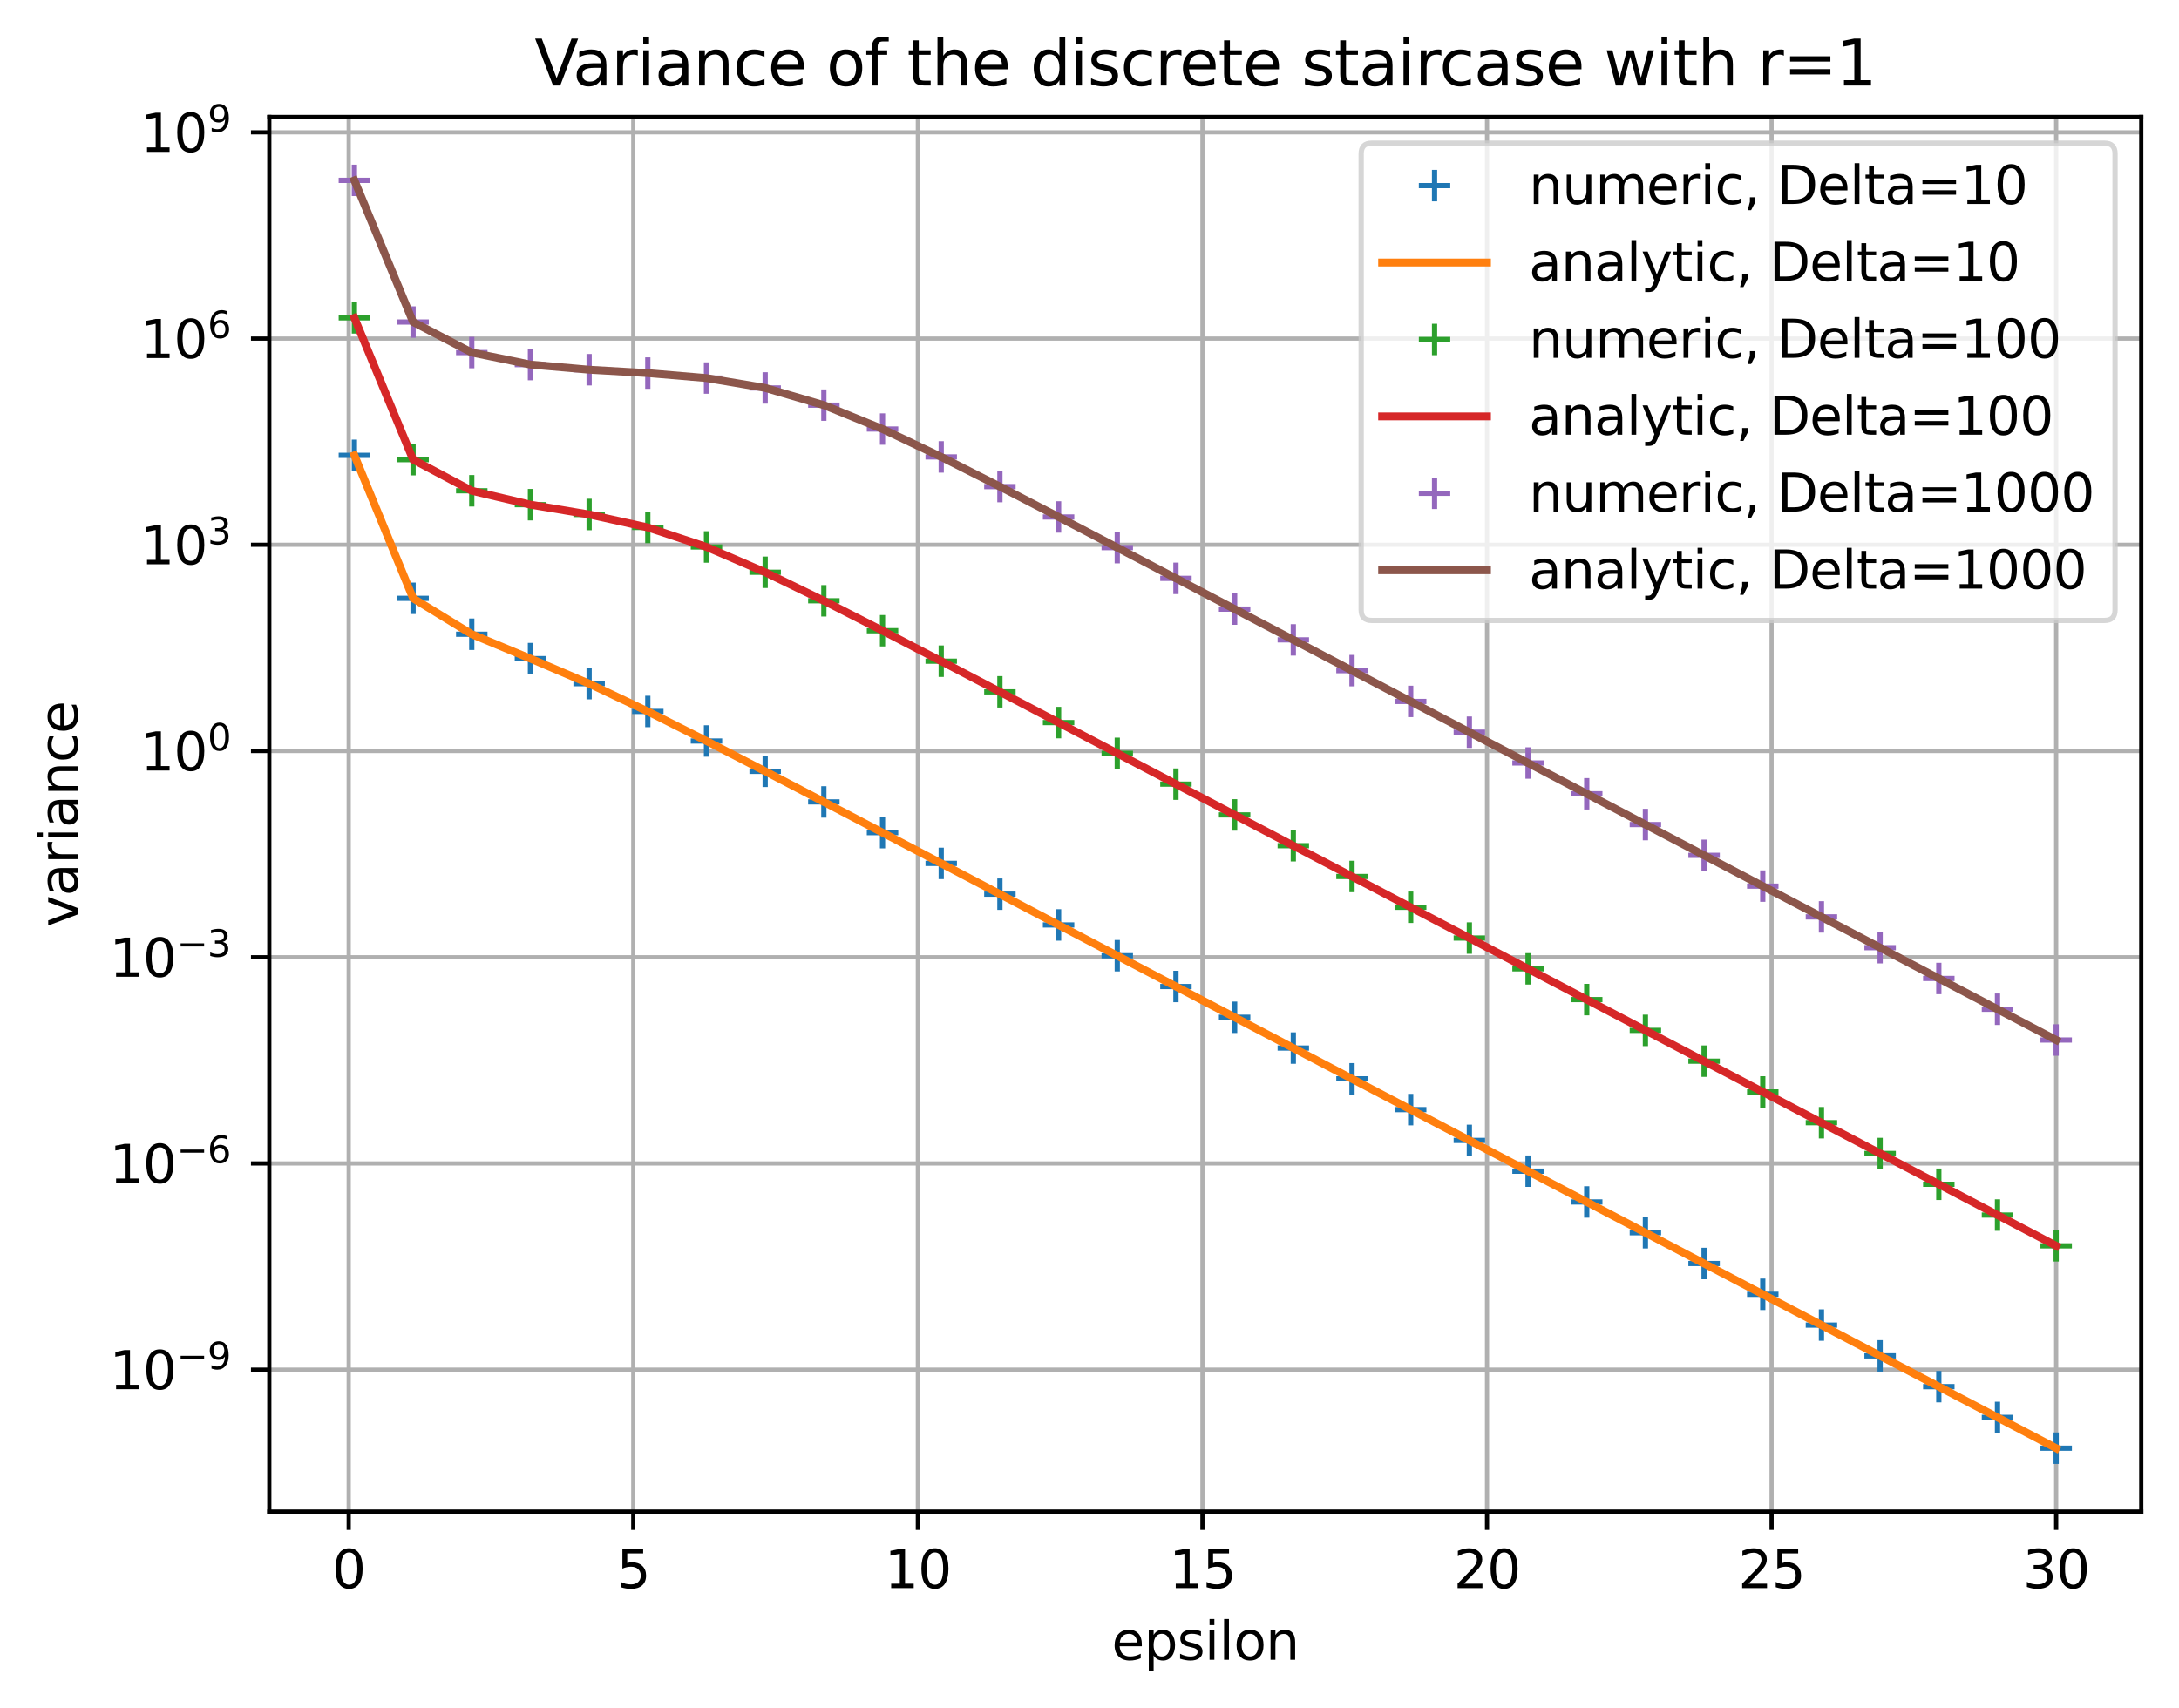 <?xml version="1.0" encoding="utf-8" standalone="no"?>
<!DOCTYPE svg PUBLIC "-//W3C//DTD SVG 1.1//EN"
  "http://www.w3.org/Graphics/SVG/1.1/DTD/svg11.dtd">
<svg xmlns:xlink="http://www.w3.org/1999/xlink" width="415.698pt" height="325.986pt" viewBox="0 0 415.698 325.986" xmlns="http://www.w3.org/2000/svg" version="1.1">
 <defs>
  <style type="text/css">*{stroke-linejoin: round; stroke-linecap: butt}</style>
 </defs>
 <g id="figure_1">
  <g id="patch_1">
   <path d="M 0 325.986 
L 415.698 325.986 
L 415.698 0 
L 0 0 
z
" style="fill: #ffffff"/>
  </g>
  <g id="axes_1">
   <g id="patch_2">
    <path d="M 51.378 288.43 
L 408.498 288.43 
L 408.498 22.318 
L 51.378 22.318 
z
" style="fill: #ffffff"/>
   </g>
   <g id="matplotlib.axis_1">
    <g id="xtick_1">
     <g id="line2d_1">
      <path d="M 66.525 288.43 
L 66.525 22.318 
" clip-path="url(#p68bc2861d7)" style="fill: none; stroke: #b0b0b0; stroke-width: 0.8; stroke-linecap: square"/>
     </g>
     <g id="line2d_2">
      <defs>
       <path id="m6df13b3a7e" d="M 0 0 
L 0 3.5 
" style="stroke: #000000; stroke-width: 0.8"/>
      </defs>
      <g>
       <use xlink:href="#m6df13b3a7e" x="66.525" y="288.43" style="stroke: #000000; stroke-width: 0.8"/>
      </g>
     </g>
     <g id="text_1">
      <!-- 0 -->
      <g transform="translate(63.344 303.029) scale(0.1 -0.1)">
       <defs>
        <path id="DejaVuSans-30" d="M 2034 4250 
Q 1547 4250 1301 3770 
Q 1056 3291 1056 2328 
Q 1056 1369 1301 889 
Q 1547 409 2034 409 
Q 2525 409 2770 889 
Q 3016 1369 3016 2328 
Q 3016 3291 2770 3770 
Q 2525 4250 2034 4250 
z
M 2034 4750 
Q 2819 4750 3233 4129 
Q 3647 3509 3647 2328 
Q 3647 1150 3233 529 
Q 2819 -91 2034 -91 
Q 1250 -91 836 529 
Q 422 1150 422 2328 
Q 422 3509 836 4129 
Q 1250 4750 2034 4750 
z
" transform="scale(0.016)"/>
       </defs>
       <use xlink:href="#DejaVuSans-30"/>
      </g>
     </g>
    </g>
    <g id="xtick_2">
     <g id="line2d_3">
      <path d="M 120.815 288.43 
L 120.815 22.318 
" clip-path="url(#p68bc2861d7)" style="fill: none; stroke: #b0b0b0; stroke-width: 0.8; stroke-linecap: square"/>
     </g>
     <g id="line2d_4">
      <g>
       <use xlink:href="#m6df13b3a7e" x="120.815" y="288.43" style="stroke: #000000; stroke-width: 0.8"/>
      </g>
     </g>
     <g id="text_2">
      <!-- 5 -->
      <g transform="translate(117.634 303.029) scale(0.1 -0.1)">
       <defs>
        <path id="DejaVuSans-35" d="M 691 4666 
L 3169 4666 
L 3169 4134 
L 1269 4134 
L 1269 2991 
Q 1406 3038 1543 3061 
Q 1681 3084 1819 3084 
Q 2600 3084 3056 2656 
Q 3513 2228 3513 1497 
Q 3513 744 3044 326 
Q 2575 -91 1722 -91 
Q 1428 -91 1123 -41 
Q 819 9 494 109 
L 494 744 
Q 775 591 1075 516 
Q 1375 441 1709 441 
Q 2250 441 2565 725 
Q 2881 1009 2881 1497 
Q 2881 1984 2565 2268 
Q 2250 2553 1709 2553 
Q 1456 2553 1204 2497 
Q 953 2441 691 2322 
L 691 4666 
z
" transform="scale(0.016)"/>
       </defs>
       <use xlink:href="#DejaVuSans-35"/>
      </g>
     </g>
    </g>
    <g id="xtick_3">
     <g id="line2d_5">
      <path d="M 175.105 288.43 
L 175.105 22.318 
" clip-path="url(#p68bc2861d7)" style="fill: none; stroke: #b0b0b0; stroke-width: 0.8; stroke-linecap: square"/>
     </g>
     <g id="line2d_6">
      <g>
       <use xlink:href="#m6df13b3a7e" x="175.105" y="288.43" style="stroke: #000000; stroke-width: 0.8"/>
      </g>
     </g>
     <g id="text_3">
      <!-- 10 -->
      <g transform="translate(168.743 303.029) scale(0.1 -0.1)">
       <defs>
        <path id="DejaVuSans-31" d="M 794 531 
L 1825 531 
L 1825 4091 
L 703 3866 
L 703 4441 
L 1819 4666 
L 2450 4666 
L 2450 531 
L 3481 531 
L 3481 0 
L 794 0 
L 794 531 
z
" transform="scale(0.016)"/>
       </defs>
       <use xlink:href="#DejaVuSans-31"/>
       <use xlink:href="#DejaVuSans-30" x="63.623"/>
      </g>
     </g>
    </g>
    <g id="xtick_4">
     <g id="line2d_7">
      <path d="M 229.395 288.43 
L 229.395 22.318 
" clip-path="url(#p68bc2861d7)" style="fill: none; stroke: #b0b0b0; stroke-width: 0.8; stroke-linecap: square"/>
     </g>
     <g id="line2d_8">
      <g>
       <use xlink:href="#m6df13b3a7e" x="229.395" y="288.43" style="stroke: #000000; stroke-width: 0.8"/>
      </g>
     </g>
     <g id="text_4">
      <!-- 15 -->
      <g transform="translate(223.033 303.029) scale(0.1 -0.1)">
       <use xlink:href="#DejaVuSans-31"/>
       <use xlink:href="#DejaVuSans-35" x="63.623"/>
      </g>
     </g>
    </g>
    <g id="xtick_5">
     <g id="line2d_9">
      <path d="M 283.685 288.43 
L 283.685 22.318 
" clip-path="url(#p68bc2861d7)" style="fill: none; stroke: #b0b0b0; stroke-width: 0.8; stroke-linecap: square"/>
     </g>
     <g id="line2d_10">
      <g>
       <use xlink:href="#m6df13b3a7e" x="283.685" y="288.43" style="stroke: #000000; stroke-width: 0.8"/>
      </g>
     </g>
     <g id="text_5">
      <!-- 20 -->
      <g transform="translate(277.323 303.029) scale(0.1 -0.1)">
       <defs>
        <path id="DejaVuSans-32" d="M 1228 531 
L 3431 531 
L 3431 0 
L 469 0 
L 469 531 
Q 828 903 1448 1529 
Q 2069 2156 2228 2338 
Q 2531 2678 2651 2914 
Q 2772 3150 2772 3378 
Q 2772 3750 2511 3984 
Q 2250 4219 1831 4219 
Q 1534 4219 1204 4116 
Q 875 4013 500 3803 
L 500 4441 
Q 881 4594 1212 4672 
Q 1544 4750 1819 4750 
Q 2544 4750 2975 4387 
Q 3406 4025 3406 3419 
Q 3406 3131 3298 2873 
Q 3191 2616 2906 2266 
Q 2828 2175 2409 1742 
Q 1991 1309 1228 531 
z
" transform="scale(0.016)"/>
       </defs>
       <use xlink:href="#DejaVuSans-32"/>
       <use xlink:href="#DejaVuSans-30" x="63.623"/>
      </g>
     </g>
    </g>
    <g id="xtick_6">
     <g id="line2d_11">
      <path d="M 337.975 288.43 
L 337.975 22.318 
" clip-path="url(#p68bc2861d7)" style="fill: none; stroke: #b0b0b0; stroke-width: 0.8; stroke-linecap: square"/>
     </g>
     <g id="line2d_12">
      <g>
       <use xlink:href="#m6df13b3a7e" x="337.975" y="288.43" style="stroke: #000000; stroke-width: 0.8"/>
      </g>
     </g>
     <g id="text_6">
      <!-- 25 -->
      <g transform="translate(331.613 303.029) scale(0.1 -0.1)">
       <use xlink:href="#DejaVuSans-32"/>
       <use xlink:href="#DejaVuSans-35" x="63.623"/>
      </g>
     </g>
    </g>
    <g id="xtick_7">
     <g id="line2d_13">
      <path d="M 392.265 288.43 
L 392.265 22.318 
" clip-path="url(#p68bc2861d7)" style="fill: none; stroke: #b0b0b0; stroke-width: 0.8; stroke-linecap: square"/>
     </g>
     <g id="line2d_14">
      <g>
       <use xlink:href="#m6df13b3a7e" x="392.265" y="288.43" style="stroke: #000000; stroke-width: 0.8"/>
      </g>
     </g>
     <g id="text_7">
      <!-- 30 -->
      <g transform="translate(385.903 303.029) scale(0.1 -0.1)">
       <defs>
        <path id="DejaVuSans-33" d="M 2597 2516 
Q 3050 2419 3304 2112 
Q 3559 1806 3559 1356 
Q 3559 666 3084 287 
Q 2609 -91 1734 -91 
Q 1441 -91 1130 -33 
Q 819 25 488 141 
L 488 750 
Q 750 597 1062 519 
Q 1375 441 1716 441 
Q 2309 441 2620 675 
Q 2931 909 2931 1356 
Q 2931 1769 2642 2001 
Q 2353 2234 1838 2234 
L 1294 2234 
L 1294 2753 
L 1863 2753 
Q 2328 2753 2575 2939 
Q 2822 3125 2822 3475 
Q 2822 3834 2567 4026 
Q 2313 4219 1838 4219 
Q 1578 4219 1281 4162 
Q 984 4106 628 3988 
L 628 4550 
Q 988 4650 1302 4700 
Q 1616 4750 1894 4750 
Q 2613 4750 3031 4423 
Q 3450 4097 3450 3541 
Q 3450 3153 3228 2886 
Q 3006 2619 2597 2516 
z
" transform="scale(0.016)"/>
       </defs>
       <use xlink:href="#DejaVuSans-33"/>
       <use xlink:href="#DejaVuSans-30" x="63.623"/>
      </g>
     </g>
    </g>
    <g id="text_8">
     <!-- epsilon -->
     <g transform="translate(212.076 316.707) scale(0.1 -0.1)">
      <defs>
       <path id="DejaVuSans-65" d="M 3597 1894 
L 3597 1613 
L 953 1613 
Q 991 1019 1311 708 
Q 1631 397 2203 397 
Q 2534 397 2845 478 
Q 3156 559 3463 722 
L 3463 178 
Q 3153 47 2828 -22 
Q 2503 -91 2169 -91 
Q 1331 -91 842 396 
Q 353 884 353 1716 
Q 353 2575 817 3079 
Q 1281 3584 2069 3584 
Q 2775 3584 3186 3129 
Q 3597 2675 3597 1894 
z
M 3022 2063 
Q 3016 2534 2758 2815 
Q 2500 3097 2075 3097 
Q 1594 3097 1305 2825 
Q 1016 2553 972 2059 
L 3022 2063 
z
" transform="scale(0.016)"/>
       <path id="DejaVuSans-70" d="M 1159 525 
L 1159 -1331 
L 581 -1331 
L 581 3500 
L 1159 3500 
L 1159 2969 
Q 1341 3281 1617 3432 
Q 1894 3584 2278 3584 
Q 2916 3584 3314 3078 
Q 3713 2572 3713 1747 
Q 3713 922 3314 415 
Q 2916 -91 2278 -91 
Q 1894 -91 1617 61 
Q 1341 213 1159 525 
z
M 3116 1747 
Q 3116 2381 2855 2742 
Q 2594 3103 2138 3103 
Q 1681 3103 1420 2742 
Q 1159 2381 1159 1747 
Q 1159 1113 1420 752 
Q 1681 391 2138 391 
Q 2594 391 2855 752 
Q 3116 1113 3116 1747 
z
" transform="scale(0.016)"/>
       <path id="DejaVuSans-73" d="M 2834 3397 
L 2834 2853 
Q 2591 2978 2328 3040 
Q 2066 3103 1784 3103 
Q 1356 3103 1142 2972 
Q 928 2841 928 2578 
Q 928 2378 1081 2264 
Q 1234 2150 1697 2047 
L 1894 2003 
Q 2506 1872 2764 1633 
Q 3022 1394 3022 966 
Q 3022 478 2636 193 
Q 2250 -91 1575 -91 
Q 1294 -91 989 -36 
Q 684 19 347 128 
L 347 722 
Q 666 556 975 473 
Q 1284 391 1588 391 
Q 1994 391 2212 530 
Q 2431 669 2431 922 
Q 2431 1156 2273 1281 
Q 2116 1406 1581 1522 
L 1381 1569 
Q 847 1681 609 1914 
Q 372 2147 372 2553 
Q 372 3047 722 3315 
Q 1072 3584 1716 3584 
Q 2034 3584 2315 3537 
Q 2597 3491 2834 3397 
z
" transform="scale(0.016)"/>
       <path id="DejaVuSans-69" d="M 603 3500 
L 1178 3500 
L 1178 0 
L 603 0 
L 603 3500 
z
M 603 4863 
L 1178 4863 
L 1178 4134 
L 603 4134 
L 603 4863 
z
" transform="scale(0.016)"/>
       <path id="DejaVuSans-6c" d="M 603 4863 
L 1178 4863 
L 1178 0 
L 603 0 
L 603 4863 
z
" transform="scale(0.016)"/>
       <path id="DejaVuSans-6f" d="M 1959 3097 
Q 1497 3097 1228 2736 
Q 959 2375 959 1747 
Q 959 1119 1226 758 
Q 1494 397 1959 397 
Q 2419 397 2687 759 
Q 2956 1122 2956 1747 
Q 2956 2369 2687 2733 
Q 2419 3097 1959 3097 
z
M 1959 3584 
Q 2709 3584 3137 3096 
Q 3566 2609 3566 1747 
Q 3566 888 3137 398 
Q 2709 -91 1959 -91 
Q 1206 -91 779 398 
Q 353 888 353 1747 
Q 353 2609 779 3096 
Q 1206 3584 1959 3584 
z
" transform="scale(0.016)"/>
       <path id="DejaVuSans-6e" d="M 3513 2113 
L 3513 0 
L 2938 0 
L 2938 2094 
Q 2938 2591 2744 2837 
Q 2550 3084 2163 3084 
Q 1697 3084 1428 2787 
Q 1159 2491 1159 1978 
L 1159 0 
L 581 0 
L 581 3500 
L 1159 3500 
L 1159 2956 
Q 1366 3272 1645 3428 
Q 1925 3584 2291 3584 
Q 2894 3584 3203 3211 
Q 3513 2838 3513 2113 
z
" transform="scale(0.016)"/>
      </defs>
      <use xlink:href="#DejaVuSans-65"/>
      <use xlink:href="#DejaVuSans-70" x="61.523"/>
      <use xlink:href="#DejaVuSans-73" x="125"/>
      <use xlink:href="#DejaVuSans-69" x="177.1"/>
      <use xlink:href="#DejaVuSans-6c" x="204.883"/>
      <use xlink:href="#DejaVuSans-6f" x="232.666"/>
      <use xlink:href="#DejaVuSans-6e" x="293.848"/>
     </g>
    </g>
   </g>
   <g id="matplotlib.axis_2">
    <g id="ytick_1">
     <g id="line2d_15">
      <path d="M 51.378 261.35 
L 408.498 261.35 
" clip-path="url(#p68bc2861d7)" style="fill: none; stroke: #b0b0b0; stroke-width: 0.8; stroke-linecap: square"/>
     </g>
     <g id="line2d_16">
      <defs>
       <path id="m30e2023ba1" d="M 0 0 
L -3.5 0 
" style="stroke: #000000; stroke-width: 0.8"/>
      </defs>
      <g>
       <use xlink:href="#m30e2023ba1" x="51.378" y="261.35" style="stroke: #000000; stroke-width: 0.8"/>
      </g>
     </g>
     <g id="text_9">
      <!-- $\mathdefault{10^{-9}}$ -->
      <g transform="translate(20.878 265.15) scale(0.1 -0.1)">
       <defs>
        <path id="DejaVuSans-2212" d="M 678 2272 
L 4684 2272 
L 4684 1741 
L 678 1741 
L 678 2272 
z
" transform="scale(0.016)"/>
        <path id="DejaVuSans-39" d="M 703 97 
L 703 672 
Q 941 559 1184 500 
Q 1428 441 1663 441 
Q 2288 441 2617 861 
Q 2947 1281 2994 2138 
Q 2813 1869 2534 1725 
Q 2256 1581 1919 1581 
Q 1219 1581 811 2004 
Q 403 2428 403 3163 
Q 403 3881 828 4315 
Q 1253 4750 1959 4750 
Q 2769 4750 3195 4129 
Q 3622 3509 3622 2328 
Q 3622 1225 3098 567 
Q 2575 -91 1691 -91 
Q 1453 -91 1209 -44 
Q 966 3 703 97 
z
M 1959 2075 
Q 2384 2075 2632 2365 
Q 2881 2656 2881 3163 
Q 2881 3666 2632 3958 
Q 2384 4250 1959 4250 
Q 1534 4250 1286 3958 
Q 1038 3666 1038 3163 
Q 1038 2656 1286 2365 
Q 1534 2075 1959 2075 
z
" transform="scale(0.016)"/>
       </defs>
       <use xlink:href="#DejaVuSans-31" transform="translate(0 0.766)"/>
       <use xlink:href="#DejaVuSans-30" transform="translate(63.623 0.766)"/>
       <use xlink:href="#DejaVuSans-2212" transform="translate(128.203 39.047) scale(0.7)"/>
       <use xlink:href="#DejaVuSans-39" transform="translate(186.855 39.047) scale(0.7)"/>
      </g>
     </g>
    </g>
    <g id="ytick_2">
     <g id="line2d_17">
      <path d="M 51.378 222 
L 408.498 222 
" clip-path="url(#p68bc2861d7)" style="fill: none; stroke: #b0b0b0; stroke-width: 0.8; stroke-linecap: square"/>
     </g>
     <g id="line2d_18">
      <g>
       <use xlink:href="#m30e2023ba1" x="51.378" y="222" style="stroke: #000000; stroke-width: 0.8"/>
      </g>
     </g>
     <g id="text_10">
      <!-- $\mathdefault{10^{-6}}$ -->
      <g transform="translate(20.878 225.8) scale(0.1 -0.1)">
       <defs>
        <path id="DejaVuSans-36" d="M 2113 2584 
Q 1688 2584 1439 2293 
Q 1191 2003 1191 1497 
Q 1191 994 1439 701 
Q 1688 409 2113 409 
Q 2538 409 2786 701 
Q 3034 994 3034 1497 
Q 3034 2003 2786 2293 
Q 2538 2584 2113 2584 
z
M 3366 4563 
L 3366 3988 
Q 3128 4100 2886 4159 
Q 2644 4219 2406 4219 
Q 1781 4219 1451 3797 
Q 1122 3375 1075 2522 
Q 1259 2794 1537 2939 
Q 1816 3084 2150 3084 
Q 2853 3084 3261 2657 
Q 3669 2231 3669 1497 
Q 3669 778 3244 343 
Q 2819 -91 2113 -91 
Q 1303 -91 875 529 
Q 447 1150 447 2328 
Q 447 3434 972 4092 
Q 1497 4750 2381 4750 
Q 2619 4750 2861 4703 
Q 3103 4656 3366 4563 
z
" transform="scale(0.016)"/>
       </defs>
       <use xlink:href="#DejaVuSans-31" transform="translate(0 0.766)"/>
       <use xlink:href="#DejaVuSans-30" transform="translate(63.623 0.766)"/>
       <use xlink:href="#DejaVuSans-2212" transform="translate(128.203 39.047) scale(0.7)"/>
       <use xlink:href="#DejaVuSans-36" transform="translate(186.855 39.047) scale(0.7)"/>
      </g>
     </g>
    </g>
    <g id="ytick_3">
     <g id="line2d_19">
      <path d="M 51.378 182.651 
L 408.498 182.651 
" clip-path="url(#p68bc2861d7)" style="fill: none; stroke: #b0b0b0; stroke-width: 0.8; stroke-linecap: square"/>
     </g>
     <g id="line2d_20">
      <g>
       <use xlink:href="#m30e2023ba1" x="51.378" y="182.651" style="stroke: #000000; stroke-width: 0.8"/>
      </g>
     </g>
     <g id="text_11">
      <!-- $\mathdefault{10^{-3}}$ -->
      <g transform="translate(20.878 186.45) scale(0.1 -0.1)">
       <use xlink:href="#DejaVuSans-31" transform="translate(0 0.766)"/>
       <use xlink:href="#DejaVuSans-30" transform="translate(63.623 0.766)"/>
       <use xlink:href="#DejaVuSans-2212" transform="translate(128.203 39.047) scale(0.7)"/>
       <use xlink:href="#DejaVuSans-33" transform="translate(186.855 39.047) scale(0.7)"/>
      </g>
     </g>
    </g>
    <g id="ytick_4">
     <g id="line2d_21">
      <path d="M 51.378 143.301 
L 408.498 143.301 
" clip-path="url(#p68bc2861d7)" style="fill: none; stroke: #b0b0b0; stroke-width: 0.8; stroke-linecap: square"/>
     </g>
     <g id="line2d_22">
      <g>
       <use xlink:href="#m30e2023ba1" x="51.378" y="143.301" style="stroke: #000000; stroke-width: 0.8"/>
      </g>
     </g>
     <g id="text_12">
      <!-- $\mathdefault{10^{0}}$ -->
      <g transform="translate(26.778 147.1) scale(0.1 -0.1)">
       <use xlink:href="#DejaVuSans-31" transform="translate(0 0.766)"/>
       <use xlink:href="#DejaVuSans-30" transform="translate(63.623 0.766)"/>
       <use xlink:href="#DejaVuSans-30" transform="translate(128.203 39.047) scale(0.7)"/>
      </g>
     </g>
    </g>
    <g id="ytick_5">
     <g id="line2d_23">
      <path d="M 51.378 103.951 
L 408.498 103.951 
" clip-path="url(#p68bc2861d7)" style="fill: none; stroke: #b0b0b0; stroke-width: 0.8; stroke-linecap: square"/>
     </g>
     <g id="line2d_24">
      <g>
       <use xlink:href="#m30e2023ba1" x="51.378" y="103.951" style="stroke: #000000; stroke-width: 0.8"/>
      </g>
     </g>
     <g id="text_13">
      <!-- $\mathdefault{10^{3}}$ -->
      <g transform="translate(26.778 107.75) scale(0.1 -0.1)">
       <use xlink:href="#DejaVuSans-31" transform="translate(0 0.766)"/>
       <use xlink:href="#DejaVuSans-30" transform="translate(63.623 0.766)"/>
       <use xlink:href="#DejaVuSans-33" transform="translate(128.203 39.047) scale(0.7)"/>
      </g>
     </g>
    </g>
    <g id="ytick_6">
     <g id="line2d_25">
      <path d="M 51.378 64.601 
L 408.498 64.601 
" clip-path="url(#p68bc2861d7)" style="fill: none; stroke: #b0b0b0; stroke-width: 0.8; stroke-linecap: square"/>
     </g>
     <g id="line2d_26">
      <g>
       <use xlink:href="#m30e2023ba1" x="51.378" y="64.601" style="stroke: #000000; stroke-width: 0.8"/>
      </g>
     </g>
     <g id="text_14">
      <!-- $\mathdefault{10^{6}}$ -->
      <g transform="translate(26.778 68.4) scale(0.1 -0.1)">
       <use xlink:href="#DejaVuSans-31" transform="translate(0 0.766)"/>
       <use xlink:href="#DejaVuSans-30" transform="translate(63.623 0.766)"/>
       <use xlink:href="#DejaVuSans-36" transform="translate(128.203 39.047) scale(0.7)"/>
      </g>
     </g>
    </g>
    <g id="ytick_7">
     <g id="line2d_27">
      <path d="M 51.378 25.251 
L 408.498 25.251 
" clip-path="url(#p68bc2861d7)" style="fill: none; stroke: #b0b0b0; stroke-width: 0.8; stroke-linecap: square"/>
     </g>
     <g id="line2d_28">
      <g>
       <use xlink:href="#m30e2023ba1" x="51.378" y="25.251" style="stroke: #000000; stroke-width: 0.8"/>
      </g>
     </g>
     <g id="text_15">
      <!-- $\mathdefault{10^{9}}$ -->
      <g transform="translate(26.778 29.05) scale(0.1 -0.1)">
       <use xlink:href="#DejaVuSans-31" transform="translate(0 0.766)"/>
       <use xlink:href="#DejaVuSans-30" transform="translate(63.623 0.766)"/>
       <use xlink:href="#DejaVuSans-39" transform="translate(128.203 39.047) scale(0.7)"/>
      </g>
     </g>
    </g>
    <g id="text_16">
     <!-- variance -->
     <g transform="translate(14.798 176.901) rotate(-90) scale(0.1 -0.1)">
      <defs>
       <path id="DejaVuSans-76" d="M 191 3500 
L 800 3500 
L 1894 563 
L 2988 3500 
L 3597 3500 
L 2284 0 
L 1503 0 
L 191 3500 
z
" transform="scale(0.016)"/>
       <path id="DejaVuSans-61" d="M 2194 1759 
Q 1497 1759 1228 1600 
Q 959 1441 959 1056 
Q 959 750 1161 570 
Q 1363 391 1709 391 
Q 2188 391 2477 730 
Q 2766 1069 2766 1631 
L 2766 1759 
L 2194 1759 
z
M 3341 1997 
L 3341 0 
L 2766 0 
L 2766 531 
Q 2569 213 2275 61 
Q 1981 -91 1556 -91 
Q 1019 -91 701 211 
Q 384 513 384 1019 
Q 384 1609 779 1909 
Q 1175 2209 1959 2209 
L 2766 2209 
L 2766 2266 
Q 2766 2663 2505 2880 
Q 2244 3097 1772 3097 
Q 1472 3097 1187 3025 
Q 903 2953 641 2809 
L 641 3341 
Q 956 3463 1253 3523 
Q 1550 3584 1831 3584 
Q 2591 3584 2966 3190 
Q 3341 2797 3341 1997 
z
" transform="scale(0.016)"/>
       <path id="DejaVuSans-72" d="M 2631 2963 
Q 2534 3019 2420 3045 
Q 2306 3072 2169 3072 
Q 1681 3072 1420 2755 
Q 1159 2438 1159 1844 
L 1159 0 
L 581 0 
L 581 3500 
L 1159 3500 
L 1159 2956 
Q 1341 3275 1631 3429 
Q 1922 3584 2338 3584 
Q 2397 3584 2469 3576 
Q 2541 3569 2628 3553 
L 2631 2963 
z
" transform="scale(0.016)"/>
       <path id="DejaVuSans-63" d="M 3122 3366 
L 3122 2828 
Q 2878 2963 2633 3030 
Q 2388 3097 2138 3097 
Q 1578 3097 1268 2742 
Q 959 2388 959 1747 
Q 959 1106 1268 751 
Q 1578 397 2138 397 
Q 2388 397 2633 464 
Q 2878 531 3122 666 
L 3122 134 
Q 2881 22 2623 -34 
Q 2366 -91 2075 -91 
Q 1284 -91 818 406 
Q 353 903 353 1747 
Q 353 2603 823 3093 
Q 1294 3584 2113 3584 
Q 2378 3584 2631 3529 
Q 2884 3475 3122 3366 
z
" transform="scale(0.016)"/>
      </defs>
      <use xlink:href="#DejaVuSans-76"/>
      <use xlink:href="#DejaVuSans-61" x="59.18"/>
      <use xlink:href="#DejaVuSans-72" x="120.459"/>
      <use xlink:href="#DejaVuSans-69" x="161.572"/>
      <use xlink:href="#DejaVuSans-61" x="189.355"/>
      <use xlink:href="#DejaVuSans-6e" x="250.635"/>
      <use xlink:href="#DejaVuSans-63" x="314.014"/>
      <use xlink:href="#DejaVuSans-65" x="368.994"/>
     </g>
    </g>
   </g>
   <g id="line2d_29">
    <defs>
     <path id="mc8ee5df723" d="M -3 0 
L 3 0 
M 0 3 
L 0 -3 
" style="stroke: #1f77b4"/>
    </defs>
    <g clip-path="url(#p68bc2861d7)">
     <use xlink:href="#mc8ee5df723" x="67.611" y="86.882" style="fill: #1f77b4; stroke: #1f77b4"/>
     <use xlink:href="#mc8ee5df723" x="78.806" y="114.164" style="fill: #1f77b4; stroke: #1f77b4"/>
     <use xlink:href="#mc8ee5df723" x="90.001" y="121.018" style="fill: #1f77b4; stroke: #1f77b4"/>
     <use xlink:href="#mc8ee5df723" x="101.196" y="125.674" style="fill: #1f77b4; stroke: #1f77b4"/>
     <use xlink:href="#mc8ee5df723" x="112.391" y="130.45" style="fill: #1f77b4; stroke: #1f77b4"/>
     <use xlink:href="#mc8ee5df723" x="123.586" y="135.753" style="fill: #1f77b4; stroke: #1f77b4"/>
     <use xlink:href="#mc8ee5df723" x="134.781" y="141.389" style="fill: #1f77b4; stroke: #1f77b4"/>
     <use xlink:href="#mc8ee5df723" x="145.976" y="147.173" style="fill: #1f77b4; stroke: #1f77b4"/>
     <use xlink:href="#mc8ee5df723" x="157.171" y="153.014" style="fill: #1f77b4; stroke: #1f77b4"/>
     <use xlink:href="#mc8ee5df723" x="168.366" y="158.875" style="fill: #1f77b4; stroke: #1f77b4"/>
     <use xlink:href="#mc8ee5df723" x="179.561" y="164.744" style="fill: #1f77b4; stroke: #1f77b4"/>
     <use xlink:href="#mc8ee5df723" x="190.756" y="170.616" style="fill: #1f77b4; stroke: #1f77b4"/>
     <use xlink:href="#mc8ee5df723" x="201.951" y="176.489" style="fill: #1f77b4; stroke: #1f77b4"/>
     <use xlink:href="#mc8ee5df723" x="213.146" y="182.362" style="fill: #1f77b4; stroke: #1f77b4"/>
     <use xlink:href="#mc8ee5df723" x="224.341" y="188.235" style="fill: #1f77b4; stroke: #1f77b4"/>
     <use xlink:href="#mc8ee5df723" x="235.536" y="194.108" style="fill: #1f77b4; stroke: #1f77b4"/>
     <use xlink:href="#mc8ee5df723" x="246.731" y="199.982" style="fill: #1f77b4; stroke: #1f77b4"/>
     <use xlink:href="#mc8ee5df723" x="257.926" y="205.855" style="fill: #1f77b4; stroke: #1f77b4"/>
     <use xlink:href="#mc8ee5df723" x="269.121" y="211.728" style="fill: #1f77b4; stroke: #1f77b4"/>
     <use xlink:href="#mc8ee5df723" x="280.316" y="217.601" style="fill: #1f77b4; stroke: #1f77b4"/>
     <use xlink:href="#mc8ee5df723" x="291.511" y="223.475" style="fill: #1f77b4; stroke: #1f77b4"/>
     <use xlink:href="#mc8ee5df723" x="302.706" y="229.348" style="fill: #1f77b4; stroke: #1f77b4"/>
     <use xlink:href="#mc8ee5df723" x="313.901" y="235.221" style="fill: #1f77b4; stroke: #1f77b4"/>
     <use xlink:href="#mc8ee5df723" x="325.095" y="241.094" style="fill: #1f77b4; stroke: #1f77b4"/>
     <use xlink:href="#mc8ee5df723" x="336.29" y="246.968" style="fill: #1f77b4; stroke: #1f77b4"/>
     <use xlink:href="#mc8ee5df723" x="347.485" y="252.841" style="fill: #1f77b4; stroke: #1f77b4"/>
     <use xlink:href="#mc8ee5df723" x="358.68" y="258.714" style="fill: #1f77b4; stroke: #1f77b4"/>
     <use xlink:href="#mc8ee5df723" x="369.875" y="264.588" style="fill: #1f77b4; stroke: #1f77b4"/>
     <use xlink:href="#mc8ee5df723" x="381.07" y="270.461" style="fill: #1f77b4; stroke: #1f77b4"/>
     <use xlink:href="#mc8ee5df723" x="392.265" y="276.334" style="fill: #1f77b4; stroke: #1f77b4"/>
    </g>
   </g>
   <g id="line2d_30">
    <path d="M 67.611 86.882 
L 78.806 114.164 
L 90.001 121.018 
L 101.196 125.674 
L 112.391 130.45 
L 123.586 135.753 
L 134.781 141.389 
L 145.976 147.173 
L 157.171 153.014 
L 168.366 158.875 
L 179.561 164.744 
L 190.756 170.616 
L 201.951 176.489 
L 213.146 182.362 
L 224.341 188.235 
L 235.536 194.108 
L 246.731 199.982 
L 257.926 205.855 
L 269.121 211.728 
L 280.316 217.601 
L 291.511 223.475 
L 302.706 229.348 
L 313.901 235.221 
L 325.095 241.094 
L 336.29 246.968 
L 347.485 252.841 
L 358.68 258.714 
L 369.875 264.588 
L 381.07 270.461 
L 392.265 276.334 
" clip-path="url(#p68bc2861d7)" style="fill: none; stroke: #ff7f0e; stroke-width: 1.5; stroke-linecap: square"/>
   </g>
   <g id="line2d_31">
    <defs>
     <path id="m9def304fde" d="M -3 0 
L 3 0 
M 0 3 
L 0 -3 
" style="stroke: #2ca02c"/>
    </defs>
    <g clip-path="url(#p68bc2861d7)">
     <use xlink:href="#m9def304fde" x="67.611" y="60.648" style="fill: #2ca02c; stroke: #2ca02c"/>
     <use xlink:href="#m9def304fde" x="78.806" y="87.706" style="fill: #2ca02c; stroke: #2ca02c"/>
     <use xlink:href="#m9def304fde" x="90.001" y="93.648" style="fill: #2ca02c; stroke: #2ca02c"/>
     <use xlink:href="#m9def304fde" x="101.196" y="96.297" style="fill: #2ca02c; stroke: #2ca02c"/>
     <use xlink:href="#m9def304fde" x="112.391" y="98.171" style="fill: #2ca02c; stroke: #2ca02c"/>
     <use xlink:href="#m9def304fde" x="123.586" y="100.644" style="fill: #2ca02c; stroke: #2ca02c"/>
     <use xlink:href="#m9def304fde" x="134.781" y="104.367" style="fill: #2ca02c; stroke: #2ca02c"/>
     <use xlink:href="#m9def304fde" x="145.976" y="109.192" style="fill: #2ca02c; stroke: #2ca02c"/>
     <use xlink:href="#m9def304fde" x="157.171" y="114.635" style="fill: #2ca02c; stroke: #2ca02c"/>
     <use xlink:href="#m9def304fde" x="168.366" y="120.347" style="fill: #2ca02c; stroke: #2ca02c"/>
     <use xlink:href="#m9def304fde" x="179.561" y="126.161" style="fill: #2ca02c; stroke: #2ca02c"/>
     <use xlink:href="#m9def304fde" x="190.756" y="132.013" style="fill: #2ca02c; stroke: #2ca02c"/>
     <use xlink:href="#m9def304fde" x="201.951" y="137.878" style="fill: #2ca02c; stroke: #2ca02c"/>
     <use xlink:href="#m9def304fde" x="213.146" y="143.749" style="fill: #2ca02c; stroke: #2ca02c"/>
     <use xlink:href="#m9def304fde" x="224.341" y="149.621" style="fill: #2ca02c; stroke: #2ca02c"/>
     <use xlink:href="#m9def304fde" x="235.536" y="155.494" style="fill: #2ca02c; stroke: #2ca02c"/>
     <use xlink:href="#m9def304fde" x="246.731" y="161.367" style="fill: #2ca02c; stroke: #2ca02c"/>
     <use xlink:href="#m9def304fde" x="257.926" y="167.241" style="fill: #2ca02c; stroke: #2ca02c"/>
     <use xlink:href="#m9def304fde" x="269.121" y="173.114" style="fill: #2ca02c; stroke: #2ca02c"/>
     <use xlink:href="#m9def304fde" x="280.316" y="178.987" style="fill: #2ca02c; stroke: #2ca02c"/>
     <use xlink:href="#m9def304fde" x="291.511" y="184.86" style="fill: #2ca02c; stroke: #2ca02c"/>
     <use xlink:href="#m9def304fde" x="302.706" y="190.734" style="fill: #2ca02c; stroke: #2ca02c"/>
     <use xlink:href="#m9def304fde" x="313.901" y="196.607" style="fill: #2ca02c; stroke: #2ca02c"/>
     <use xlink:href="#m9def304fde" x="325.095" y="202.48" style="fill: #2ca02c; stroke: #2ca02c"/>
     <use xlink:href="#m9def304fde" x="336.29" y="208.354" style="fill: #2ca02c; stroke: #2ca02c"/>
     <use xlink:href="#m9def304fde" x="347.485" y="214.227" style="fill: #2ca02c; stroke: #2ca02c"/>
     <use xlink:href="#m9def304fde" x="358.68" y="220.1" style="fill: #2ca02c; stroke: #2ca02c"/>
     <use xlink:href="#m9def304fde" x="369.875" y="225.973" style="fill: #2ca02c; stroke: #2ca02c"/>
     <use xlink:href="#m9def304fde" x="381.07" y="231.847" style="fill: #2ca02c; stroke: #2ca02c"/>
     <use xlink:href="#m9def304fde" x="392.265" y="237.72" style="fill: #2ca02c; stroke: #2ca02c"/>
    </g>
   </g>
   <g id="line2d_32">
    <path d="M 67.611 60.648 
L 78.806 87.706 
L 90.001 93.648 
L 101.196 96.297 
L 112.391 98.171 
L 123.586 100.644 
L 134.781 104.367 
L 145.976 109.192 
L 157.171 114.635 
L 168.366 120.347 
L 179.561 126.161 
L 190.756 132.013 
L 201.951 137.878 
L 213.146 143.749 
L 224.341 149.621 
L 235.536 155.494 
L 246.731 161.367 
L 257.926 167.241 
L 269.121 173.114 
L 280.316 178.987 
L 291.511 184.86 
L 302.706 190.734 
L 313.901 196.607 
L 325.095 202.48 
L 336.29 208.354 
L 347.485 214.227 
L 358.68 220.1 
L 369.875 225.973 
L 381.07 231.847 
L 392.265 237.72 
" clip-path="url(#p68bc2861d7)" style="fill: none; stroke: #d62728; stroke-width: 1.5; stroke-linecap: square"/>
   </g>
   <g id="line2d_33">
    <defs>
     <path id="ma7114cbf9d" d="M -3 0 
L 3 0 
M 0 3 
L 0 -3 
" style="stroke: #9467bd"/>
    </defs>
    <g clip-path="url(#p68bc2861d7)">
     <use xlink:href="#ma7114cbf9d" x="67.611" y="34.414" style="fill: #9467bd; stroke: #9467bd"/>
     <use xlink:href="#ma7114cbf9d" x="78.806" y="61.447" style="fill: #9467bd; stroke: #9467bd"/>
     <use xlink:href="#ma7114cbf9d" x="90.001" y="67.274" style="fill: #9467bd; stroke: #9467bd"/>
     <use xlink:href="#ma7114cbf9d" x="101.196" y="69.566" style="fill: #9467bd; stroke: #9467bd"/>
     <use xlink:href="#ma7114cbf9d" x="112.391" y="70.546" style="fill: #9467bd; stroke: #9467bd"/>
     <use xlink:href="#ma7114cbf9d" x="123.586" y="71.191" style="fill: #9467bd; stroke: #9467bd"/>
     <use xlink:href="#ma7114cbf9d" x="134.781" y="72.14" style="fill: #9467bd; stroke: #9467bd"/>
     <use xlink:href="#ma7114cbf9d" x="145.976" y="74.024" style="fill: #9467bd; stroke: #9467bd"/>
     <use xlink:href="#ma7114cbf9d" x="157.171" y="77.307" style="fill: #9467bd; stroke: #9467bd"/>
     <use xlink:href="#ma7114cbf9d" x="168.366" y="81.867" style="fill: #9467bd; stroke: #9467bd"/>
     <use xlink:href="#ma7114cbf9d" x="179.561" y="87.186" style="fill: #9467bd; stroke: #9467bd"/>
     <use xlink:href="#ma7114cbf9d" x="190.756" y="92.848" style="fill: #9467bd; stroke: #9467bd"/>
     <use xlink:href="#ma7114cbf9d" x="201.951" y="98.644" style="fill: #9467bd; stroke: #9467bd"/>
     <use xlink:href="#ma7114cbf9d" x="213.146" y="104.49" style="fill: #9467bd; stroke: #9467bd"/>
     <use xlink:href="#ma7114cbf9d" x="224.341" y="110.353" style="fill: #9467bd; stroke: #9467bd"/>
     <use xlink:href="#ma7114cbf9d" x="235.536" y="116.223" style="fill: #9467bd; stroke: #9467bd"/>
     <use xlink:href="#ma7114cbf9d" x="246.731" y="122.095" style="fill: #9467bd; stroke: #9467bd"/>
     <use xlink:href="#ma7114cbf9d" x="257.926" y="127.967" style="fill: #9467bd; stroke: #9467bd"/>
     <use xlink:href="#ma7114cbf9d" x="269.121" y="133.841" style="fill: #9467bd; stroke: #9467bd"/>
     <use xlink:href="#ma7114cbf9d" x="280.316" y="139.714" style="fill: #9467bd; stroke: #9467bd"/>
     <use xlink:href="#ma7114cbf9d" x="291.511" y="145.587" style="fill: #9467bd; stroke: #9467bd"/>
     <use xlink:href="#ma7114cbf9d" x="302.706" y="151.46" style="fill: #9467bd; stroke: #9467bd"/>
     <use xlink:href="#ma7114cbf9d" x="313.901" y="157.334" style="fill: #9467bd; stroke: #9467bd"/>
     <use xlink:href="#ma7114cbf9d" x="325.095" y="163.207" style="fill: #9467bd; stroke: #9467bd"/>
     <use xlink:href="#ma7114cbf9d" x="336.29" y="169.08" style="fill: #9467bd; stroke: #9467bd"/>
     <use xlink:href="#ma7114cbf9d" x="347.485" y="174.953" style="fill: #9467bd; stroke: #9467bd"/>
     <use xlink:href="#ma7114cbf9d" x="358.68" y="180.827" style="fill: #9467bd; stroke: #9467bd"/>
     <use xlink:href="#ma7114cbf9d" x="369.875" y="186.7" style="fill: #9467bd; stroke: #9467bd"/>
     <use xlink:href="#ma7114cbf9d" x="381.07" y="192.573" style="fill: #9467bd; stroke: #9467bd"/>
     <use xlink:href="#ma7114cbf9d" x="392.265" y="198.447" style="fill: #9467bd; stroke: #9467bd"/>
    </g>
   </g>
   <g id="line2d_34">
    <path d="M 67.611 34.414 
L 78.806 61.447 
L 90.001 67.274 
L 101.196 69.566 
L 112.391 70.546 
L 123.586 71.191 
L 134.781 72.14 
L 145.976 74.024 
L 157.171 77.307 
L 168.366 81.867 
L 179.561 87.186 
L 190.756 92.848 
L 201.951 98.644 
L 213.146 104.49 
L 224.341 110.353 
L 235.536 116.223 
L 246.731 122.095 
L 257.926 127.967 
L 269.121 133.841 
L 280.316 139.714 
L 291.511 145.587 
L 302.706 151.46 
L 313.901 157.334 
L 325.095 163.207 
L 336.29 169.08 
L 347.485 174.953 
L 358.68 180.827 
L 369.875 186.7 
L 381.07 192.573 
L 392.265 198.447 
" clip-path="url(#p68bc2861d7)" style="fill: none; stroke: #8c564b; stroke-width: 1.5; stroke-linecap: square"/>
   </g>
   <g id="patch_3">
    <path d="M 51.378 288.43 
L 51.378 22.318 
" style="fill: none; stroke: #000000; stroke-width: 0.8; stroke-linejoin: miter; stroke-linecap: square"/>
   </g>
   <g id="patch_4">
    <path d="M 408.498 288.43 
L 408.498 22.318 
" style="fill: none; stroke: #000000; stroke-width: 0.8; stroke-linejoin: miter; stroke-linecap: square"/>
   </g>
   <g id="patch_5">
    <path d="M 51.378 288.43 
L 408.498 288.43 
" style="fill: none; stroke: #000000; stroke-width: 0.8; stroke-linejoin: miter; stroke-linecap: square"/>
   </g>
   <g id="patch_6">
    <path d="M 51.378 22.318 
L 408.498 22.318 
" style="fill: none; stroke: #000000; stroke-width: 0.8; stroke-linejoin: miter; stroke-linecap: square"/>
   </g>
   <g id="text_17">
    <!-- Variance of the discrete staircase with r=1 -->
    <g transform="translate(101.992 16.318) scale(0.12 -0.12)">
     <defs>
      <path id="DejaVuSans-56" d="M 1831 0 
L 50 4666 
L 709 4666 
L 2188 738 
L 3669 4666 
L 4325 4666 
L 2547 0 
L 1831 0 
z
" transform="scale(0.016)"/>
      <path id="DejaVuSans-20" transform="scale(0.016)"/>
      <path id="DejaVuSans-66" d="M 2375 4863 
L 2375 4384 
L 1825 4384 
Q 1516 4384 1395 4259 
Q 1275 4134 1275 3809 
L 1275 3500 
L 2222 3500 
L 2222 3053 
L 1275 3053 
L 1275 0 
L 697 0 
L 697 3053 
L 147 3053 
L 147 3500 
L 697 3500 
L 697 3744 
Q 697 4328 969 4595 
Q 1241 4863 1831 4863 
L 2375 4863 
z
" transform="scale(0.016)"/>
      <path id="DejaVuSans-74" d="M 1172 4494 
L 1172 3500 
L 2356 3500 
L 2356 3053 
L 1172 3053 
L 1172 1153 
Q 1172 725 1289 603 
Q 1406 481 1766 481 
L 2356 481 
L 2356 0 
L 1766 0 
Q 1100 0 847 248 
Q 594 497 594 1153 
L 594 3053 
L 172 3053 
L 172 3500 
L 594 3500 
L 594 4494 
L 1172 4494 
z
" transform="scale(0.016)"/>
      <path id="DejaVuSans-68" d="M 3513 2113 
L 3513 0 
L 2938 0 
L 2938 2094 
Q 2938 2591 2744 2837 
Q 2550 3084 2163 3084 
Q 1697 3084 1428 2787 
Q 1159 2491 1159 1978 
L 1159 0 
L 581 0 
L 581 4863 
L 1159 4863 
L 1159 2956 
Q 1366 3272 1645 3428 
Q 1925 3584 2291 3584 
Q 2894 3584 3203 3211 
Q 3513 2838 3513 2113 
z
" transform="scale(0.016)"/>
      <path id="DejaVuSans-64" d="M 2906 2969 
L 2906 4863 
L 3481 4863 
L 3481 0 
L 2906 0 
L 2906 525 
Q 2725 213 2448 61 
Q 2172 -91 1784 -91 
Q 1150 -91 751 415 
Q 353 922 353 1747 
Q 353 2572 751 3078 
Q 1150 3584 1784 3584 
Q 2172 3584 2448 3432 
Q 2725 3281 2906 2969 
z
M 947 1747 
Q 947 1113 1208 752 
Q 1469 391 1925 391 
Q 2381 391 2643 752 
Q 2906 1113 2906 1747 
Q 2906 2381 2643 2742 
Q 2381 3103 1925 3103 
Q 1469 3103 1208 2742 
Q 947 2381 947 1747 
z
" transform="scale(0.016)"/>
      <path id="DejaVuSans-77" d="M 269 3500 
L 844 3500 
L 1563 769 
L 2278 3500 
L 2956 3500 
L 3675 769 
L 4391 3500 
L 4966 3500 
L 4050 0 
L 3372 0 
L 2619 2869 
L 1863 0 
L 1184 0 
L 269 3500 
z
" transform="scale(0.016)"/>
      <path id="DejaVuSans-3d" d="M 678 2906 
L 4684 2906 
L 4684 2381 
L 678 2381 
L 678 2906 
z
M 678 1631 
L 4684 1631 
L 4684 1100 
L 678 1100 
L 678 1631 
z
" transform="scale(0.016)"/>
     </defs>
     <use xlink:href="#DejaVuSans-56"/>
     <use xlink:href="#DejaVuSans-61" x="60.658"/>
     <use xlink:href="#DejaVuSans-72" x="121.938"/>
     <use xlink:href="#DejaVuSans-69" x="163.051"/>
     <use xlink:href="#DejaVuSans-61" x="190.834"/>
     <use xlink:href="#DejaVuSans-6e" x="252.113"/>
     <use xlink:href="#DejaVuSans-63" x="315.492"/>
     <use xlink:href="#DejaVuSans-65" x="370.473"/>
     <use xlink:href="#DejaVuSans-20" x="431.996"/>
     <use xlink:href="#DejaVuSans-6f" x="463.783"/>
     <use xlink:href="#DejaVuSans-66" x="524.965"/>
     <use xlink:href="#DejaVuSans-20" x="560.17"/>
     <use xlink:href="#DejaVuSans-74" x="591.957"/>
     <use xlink:href="#DejaVuSans-68" x="631.166"/>
     <use xlink:href="#DejaVuSans-65" x="694.545"/>
     <use xlink:href="#DejaVuSans-20" x="756.068"/>
     <use xlink:href="#DejaVuSans-64" x="787.855"/>
     <use xlink:href="#DejaVuSans-69" x="851.332"/>
     <use xlink:href="#DejaVuSans-73" x="879.115"/>
     <use xlink:href="#DejaVuSans-63" x="931.215"/>
     <use xlink:href="#DejaVuSans-72" x="986.195"/>
     <use xlink:href="#DejaVuSans-65" x="1025.059"/>
     <use xlink:href="#DejaVuSans-74" x="1086.582"/>
     <use xlink:href="#DejaVuSans-65" x="1125.791"/>
     <use xlink:href="#DejaVuSans-20" x="1187.314"/>
     <use xlink:href="#DejaVuSans-73" x="1219.102"/>
     <use xlink:href="#DejaVuSans-74" x="1271.201"/>
     <use xlink:href="#DejaVuSans-61" x="1310.41"/>
     <use xlink:href="#DejaVuSans-69" x="1371.689"/>
     <use xlink:href="#DejaVuSans-72" x="1399.473"/>
     <use xlink:href="#DejaVuSans-63" x="1438.336"/>
     <use xlink:href="#DejaVuSans-61" x="1493.316"/>
     <use xlink:href="#DejaVuSans-73" x="1554.596"/>
     <use xlink:href="#DejaVuSans-65" x="1606.695"/>
     <use xlink:href="#DejaVuSans-20" x="1668.219"/>
     <use xlink:href="#DejaVuSans-77" x="1700.006"/>
     <use xlink:href="#DejaVuSans-69" x="1781.793"/>
     <use xlink:href="#DejaVuSans-74" x="1809.576"/>
     <use xlink:href="#DejaVuSans-68" x="1848.785"/>
     <use xlink:href="#DejaVuSans-20" x="1912.164"/>
     <use xlink:href="#DejaVuSans-72" x="1943.951"/>
     <use xlink:href="#DejaVuSans-3d" x="1985.064"/>
     <use xlink:href="#DejaVuSans-31" x="2068.854"/>
    </g>
   </g>
   <g id="legend_1">
    <g id="patch_7">
     <path d="M 261.676 118.387 
L 401.498 118.387 
Q 403.498 118.387 403.498 116.387 
L 403.498 29.318 
Q 403.498 27.318 401.498 27.318 
L 261.676 27.318 
Q 259.676 27.318 259.676 29.318 
L 259.676 116.387 
Q 259.676 118.387 261.676 118.387 
z
" style="fill: #ffffff; opacity: 0.8; stroke: #cccccc; stroke-linejoin: miter"/>
    </g>
    <g id="line2d_35">
     <g>
      <use xlink:href="#mc8ee5df723" x="273.676" y="35.417" style="fill: #1f77b4; stroke: #1f77b4"/>
     </g>
    </g>
    <g id="text_18">
     <!-- numeric, Delta=10 -->
     <g transform="translate(291.676 38.917) scale(0.1 -0.1)">
      <defs>
       <path id="DejaVuSans-75" d="M 544 1381 
L 544 3500 
L 1119 3500 
L 1119 1403 
Q 1119 906 1312 657 
Q 1506 409 1894 409 
Q 2359 409 2629 706 
Q 2900 1003 2900 1516 
L 2900 3500 
L 3475 3500 
L 3475 0 
L 2900 0 
L 2900 538 
Q 2691 219 2414 64 
Q 2138 -91 1772 -91 
Q 1169 -91 856 284 
Q 544 659 544 1381 
z
M 1991 3584 
L 1991 3584 
z
" transform="scale(0.016)"/>
       <path id="DejaVuSans-6d" d="M 3328 2828 
Q 3544 3216 3844 3400 
Q 4144 3584 4550 3584 
Q 5097 3584 5394 3201 
Q 5691 2819 5691 2113 
L 5691 0 
L 5113 0 
L 5113 2094 
Q 5113 2597 4934 2840 
Q 4756 3084 4391 3084 
Q 3944 3084 3684 2787 
Q 3425 2491 3425 1978 
L 3425 0 
L 2847 0 
L 2847 2094 
Q 2847 2600 2669 2842 
Q 2491 3084 2119 3084 
Q 1678 3084 1418 2786 
Q 1159 2488 1159 1978 
L 1159 0 
L 581 0 
L 581 3500 
L 1159 3500 
L 1159 2956 
Q 1356 3278 1631 3431 
Q 1906 3584 2284 3584 
Q 2666 3584 2933 3390 
Q 3200 3197 3328 2828 
z
" transform="scale(0.016)"/>
       <path id="DejaVuSans-2c" d="M 750 794 
L 1409 794 
L 1409 256 
L 897 -744 
L 494 -744 
L 750 256 
L 750 794 
z
" transform="scale(0.016)"/>
       <path id="DejaVuSans-44" d="M 1259 4147 
L 1259 519 
L 2022 519 
Q 2988 519 3436 956 
Q 3884 1394 3884 2338 
Q 3884 3275 3436 3711 
Q 2988 4147 2022 4147 
L 1259 4147 
z
M 628 4666 
L 1925 4666 
Q 3281 4666 3915 4102 
Q 4550 3538 4550 2338 
Q 4550 1131 3912 565 
Q 3275 0 1925 0 
L 628 0 
L 628 4666 
z
" transform="scale(0.016)"/>
      </defs>
      <use xlink:href="#DejaVuSans-6e"/>
      <use xlink:href="#DejaVuSans-75" x="63.379"/>
      <use xlink:href="#DejaVuSans-6d" x="126.758"/>
      <use xlink:href="#DejaVuSans-65" x="224.17"/>
      <use xlink:href="#DejaVuSans-72" x="285.693"/>
      <use xlink:href="#DejaVuSans-69" x="326.807"/>
      <use xlink:href="#DejaVuSans-63" x="354.59"/>
      <use xlink:href="#DejaVuSans-2c" x="409.57"/>
      <use xlink:href="#DejaVuSans-20" x="441.357"/>
      <use xlink:href="#DejaVuSans-44" x="473.145"/>
      <use xlink:href="#DejaVuSans-65" x="550.146"/>
      <use xlink:href="#DejaVuSans-6c" x="611.67"/>
      <use xlink:href="#DejaVuSans-74" x="639.453"/>
      <use xlink:href="#DejaVuSans-61" x="678.662"/>
      <use xlink:href="#DejaVuSans-3d" x="739.941"/>
      <use xlink:href="#DejaVuSans-31" x="823.73"/>
      <use xlink:href="#DejaVuSans-30" x="887.354"/>
     </g>
    </g>
    <g id="line2d_36">
     <path d="M 263.676 50.095 
L 273.676 50.095 
L 283.676 50.095 
" style="fill: none; stroke: #ff7f0e; stroke-width: 1.5; stroke-linecap: square"/>
    </g>
    <g id="text_19">
     <!-- analytic, Delta=10 -->
     <g transform="translate(291.676 53.595) scale(0.1 -0.1)">
      <defs>
       <path id="DejaVuSans-79" d="M 2059 -325 
Q 1816 -950 1584 -1140 
Q 1353 -1331 966 -1331 
L 506 -1331 
L 506 -850 
L 844 -850 
Q 1081 -850 1212 -737 
Q 1344 -625 1503 -206 
L 1606 56 
L 191 3500 
L 800 3500 
L 1894 763 
L 2988 3500 
L 3597 3500 
L 2059 -325 
z
" transform="scale(0.016)"/>
      </defs>
      <use xlink:href="#DejaVuSans-61"/>
      <use xlink:href="#DejaVuSans-6e" x="61.279"/>
      <use xlink:href="#DejaVuSans-61" x="124.658"/>
      <use xlink:href="#DejaVuSans-6c" x="185.938"/>
      <use xlink:href="#DejaVuSans-79" x="213.721"/>
      <use xlink:href="#DejaVuSans-74" x="272.9"/>
      <use xlink:href="#DejaVuSans-69" x="312.109"/>
      <use xlink:href="#DejaVuSans-63" x="339.893"/>
      <use xlink:href="#DejaVuSans-2c" x="394.873"/>
      <use xlink:href="#DejaVuSans-20" x="426.66"/>
      <use xlink:href="#DejaVuSans-44" x="458.447"/>
      <use xlink:href="#DejaVuSans-65" x="535.449"/>
      <use xlink:href="#DejaVuSans-6c" x="596.973"/>
      <use xlink:href="#DejaVuSans-74" x="624.756"/>
      <use xlink:href="#DejaVuSans-61" x="663.965"/>
      <use xlink:href="#DejaVuSans-3d" x="725.244"/>
      <use xlink:href="#DejaVuSans-31" x="809.033"/>
      <use xlink:href="#DejaVuSans-30" x="872.656"/>
     </g>
    </g>
    <g id="line2d_37">
     <g>
      <use xlink:href="#m9def304fde" x="273.676" y="64.773" style="fill: #2ca02c; stroke: #2ca02c"/>
     </g>
    </g>
    <g id="text_20">
     <!-- numeric, Delta=100 -->
     <g transform="translate(291.676 68.273) scale(0.1 -0.1)">
      <use xlink:href="#DejaVuSans-6e"/>
      <use xlink:href="#DejaVuSans-75" x="63.379"/>
      <use xlink:href="#DejaVuSans-6d" x="126.758"/>
      <use xlink:href="#DejaVuSans-65" x="224.17"/>
      <use xlink:href="#DejaVuSans-72" x="285.693"/>
      <use xlink:href="#DejaVuSans-69" x="326.807"/>
      <use xlink:href="#DejaVuSans-63" x="354.59"/>
      <use xlink:href="#DejaVuSans-2c" x="409.57"/>
      <use xlink:href="#DejaVuSans-20" x="441.357"/>
      <use xlink:href="#DejaVuSans-44" x="473.145"/>
      <use xlink:href="#DejaVuSans-65" x="550.146"/>
      <use xlink:href="#DejaVuSans-6c" x="611.67"/>
      <use xlink:href="#DejaVuSans-74" x="639.453"/>
      <use xlink:href="#DejaVuSans-61" x="678.662"/>
      <use xlink:href="#DejaVuSans-3d" x="739.941"/>
      <use xlink:href="#DejaVuSans-31" x="823.73"/>
      <use xlink:href="#DejaVuSans-30" x="887.354"/>
      <use xlink:href="#DejaVuSans-30" x="950.977"/>
     </g>
    </g>
    <g id="line2d_38">
     <path d="M 263.676 79.451 
L 273.676 79.451 
L 283.676 79.451 
" style="fill: none; stroke: #d62728; stroke-width: 1.5; stroke-linecap: square"/>
    </g>
    <g id="text_21">
     <!-- analytic, Delta=100 -->
     <g transform="translate(291.676 82.951) scale(0.1 -0.1)">
      <use xlink:href="#DejaVuSans-61"/>
      <use xlink:href="#DejaVuSans-6e" x="61.279"/>
      <use xlink:href="#DejaVuSans-61" x="124.658"/>
      <use xlink:href="#DejaVuSans-6c" x="185.938"/>
      <use xlink:href="#DejaVuSans-79" x="213.721"/>
      <use xlink:href="#DejaVuSans-74" x="272.9"/>
      <use xlink:href="#DejaVuSans-69" x="312.109"/>
      <use xlink:href="#DejaVuSans-63" x="339.893"/>
      <use xlink:href="#DejaVuSans-2c" x="394.873"/>
      <use xlink:href="#DejaVuSans-20" x="426.66"/>
      <use xlink:href="#DejaVuSans-44" x="458.447"/>
      <use xlink:href="#DejaVuSans-65" x="535.449"/>
      <use xlink:href="#DejaVuSans-6c" x="596.973"/>
      <use xlink:href="#DejaVuSans-74" x="624.756"/>
      <use xlink:href="#DejaVuSans-61" x="663.965"/>
      <use xlink:href="#DejaVuSans-3d" x="725.244"/>
      <use xlink:href="#DejaVuSans-31" x="809.033"/>
      <use xlink:href="#DejaVuSans-30" x="872.656"/>
      <use xlink:href="#DejaVuSans-30" x="936.279"/>
     </g>
    </g>
    <g id="line2d_39">
     <g>
      <use xlink:href="#ma7114cbf9d" x="273.676" y="94.129" style="fill: #9467bd; stroke: #9467bd"/>
     </g>
    </g>
    <g id="text_22">
     <!-- numeric, Delta=1000 -->
     <g transform="translate(291.676 97.629) scale(0.1 -0.1)">
      <use xlink:href="#DejaVuSans-6e"/>
      <use xlink:href="#DejaVuSans-75" x="63.379"/>
      <use xlink:href="#DejaVuSans-6d" x="126.758"/>
      <use xlink:href="#DejaVuSans-65" x="224.17"/>
      <use xlink:href="#DejaVuSans-72" x="285.693"/>
      <use xlink:href="#DejaVuSans-69" x="326.807"/>
      <use xlink:href="#DejaVuSans-63" x="354.59"/>
      <use xlink:href="#DejaVuSans-2c" x="409.57"/>
      <use xlink:href="#DejaVuSans-20" x="441.357"/>
      <use xlink:href="#DejaVuSans-44" x="473.145"/>
      <use xlink:href="#DejaVuSans-65" x="550.146"/>
      <use xlink:href="#DejaVuSans-6c" x="611.67"/>
      <use xlink:href="#DejaVuSans-74" x="639.453"/>
      <use xlink:href="#DejaVuSans-61" x="678.662"/>
      <use xlink:href="#DejaVuSans-3d" x="739.941"/>
      <use xlink:href="#DejaVuSans-31" x="823.73"/>
      <use xlink:href="#DejaVuSans-30" x="887.354"/>
      <use xlink:href="#DejaVuSans-30" x="950.977"/>
      <use xlink:href="#DejaVuSans-30" x="1014.6"/>
     </g>
    </g>
    <g id="line2d_40">
     <path d="M 263.676 108.807 
L 273.676 108.807 
L 283.676 108.807 
" style="fill: none; stroke: #8c564b; stroke-width: 1.5; stroke-linecap: square"/>
    </g>
    <g id="text_23">
     <!-- analytic, Delta=1000 -->
     <g transform="translate(291.676 112.307) scale(0.1 -0.1)">
      <use xlink:href="#DejaVuSans-61"/>
      <use xlink:href="#DejaVuSans-6e" x="61.279"/>
      <use xlink:href="#DejaVuSans-61" x="124.658"/>
      <use xlink:href="#DejaVuSans-6c" x="185.938"/>
      <use xlink:href="#DejaVuSans-79" x="213.721"/>
      <use xlink:href="#DejaVuSans-74" x="272.9"/>
      <use xlink:href="#DejaVuSans-69" x="312.109"/>
      <use xlink:href="#DejaVuSans-63" x="339.893"/>
      <use xlink:href="#DejaVuSans-2c" x="394.873"/>
      <use xlink:href="#DejaVuSans-20" x="426.66"/>
      <use xlink:href="#DejaVuSans-44" x="458.447"/>
      <use xlink:href="#DejaVuSans-65" x="535.449"/>
      <use xlink:href="#DejaVuSans-6c" x="596.973"/>
      <use xlink:href="#DejaVuSans-74" x="624.756"/>
      <use xlink:href="#DejaVuSans-61" x="663.965"/>
      <use xlink:href="#DejaVuSans-3d" x="725.244"/>
      <use xlink:href="#DejaVuSans-31" x="809.033"/>
      <use xlink:href="#DejaVuSans-30" x="872.656"/>
      <use xlink:href="#DejaVuSans-30" x="936.279"/>
      <use xlink:href="#DejaVuSans-30" x="999.902"/>
     </g>
    </g>
   </g>
  </g>
 </g>
 <defs>
  <clipPath id="p68bc2861d7">
   <rect x="51.378" y="22.318" width="357.12" height="266.112"/>
  </clipPath>
 </defs>
</svg>
